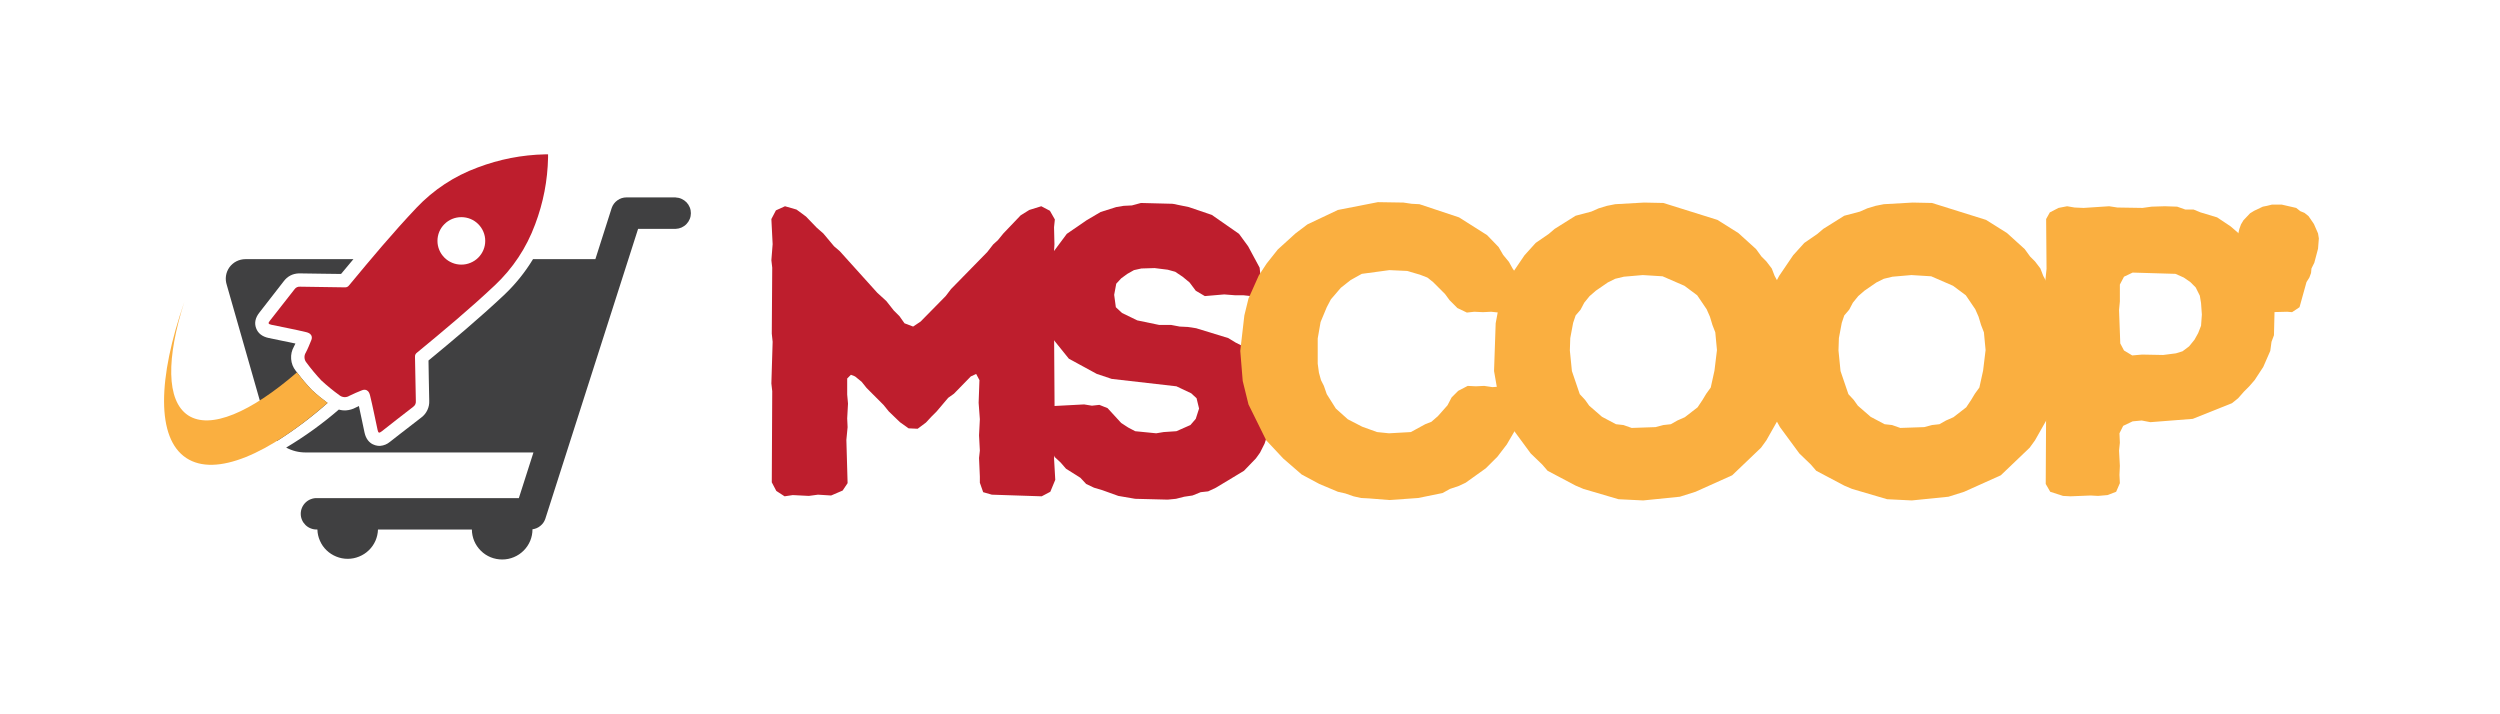 <svg xmlns="http://www.w3.org/2000/svg" xmlns:xlink="http://www.w3.org/1999/xlink" width="350" viewBox="0 0 262.5 75" height="100" preserveAspectRatio="xMidYMid meet"><defs><g></g><clipPath id="ad145e46f4"><path d="M 30 20 L 72.547 20 L 72.547 58.809 L 30 58.809 Z M 30 20 " clip-rule="nonzero"></path></clipPath><clipPath id="abe8ee7dab"><path d="M 28 16.141 L 58 16.141 L 58 46 L 28 46 Z M 28 16.141 " clip-rule="nonzero"></path></clipPath></defs><g clip-path="url(#ad145e46f4)"><path fill="#404041" d="M 70.941 20.727 L 65.789 20.727 C 65.438 20.727 65.117 20.828 64.832 21.031 C 64.547 21.234 64.344 21.504 64.23 21.832 L 62.516 27.207 L 55.969 27.207 C 55.121 28.605 54.102 29.867 52.91 30.992 C 50.289 33.453 47.57 35.727 44.992 37.852 C 45.004 38.477 45.016 39.102 45.023 39.727 C 45.039 40.512 45.055 41.293 45.07 42.078 C 45.086 42.422 45.02 42.746 44.875 43.055 C 44.73 43.367 44.52 43.625 44.246 43.832 C 43.504 44.402 42.762 44.977 42.023 45.551 L 40.953 46.387 C 40.656 46.637 40.316 46.781 39.926 46.816 C 39.711 46.832 38.586 46.816 38.277 45.426 C 38.184 45.008 38.098 44.59 38.012 44.172 C 37.906 43.664 37.793 43.145 37.684 42.633 C 37.57 42.684 37.465 42.738 37.359 42.789 C 37.039 42.965 36.699 43.062 36.336 43.09 C 36.078 43.105 35.828 43.078 35.578 43.004 C 33.852 44.496 32.008 45.824 30.047 46.996 C 30.684 47.336 31.363 47.508 32.086 47.508 L 56.012 47.508 L 54.48 52.301 L 33.297 52.301 C 33.074 52.293 32.855 52.328 32.645 52.41 C 32.434 52.488 32.25 52.605 32.086 52.762 C 31.926 52.918 31.797 53.098 31.711 53.305 C 31.621 53.512 31.578 53.727 31.578 53.949 C 31.578 54.172 31.621 54.387 31.711 54.594 C 31.797 54.801 31.926 54.98 32.086 55.137 C 32.25 55.293 32.434 55.41 32.645 55.488 C 32.855 55.57 33.074 55.605 33.297 55.598 L 33.328 55.598 C 33.336 56.008 33.426 56.402 33.594 56.781 C 33.758 57.16 33.988 57.492 34.285 57.777 C 34.582 58.066 34.926 58.285 35.309 58.441 C 35.691 58.598 36.09 58.676 36.508 58.676 C 36.922 58.676 37.32 58.598 37.703 58.441 C 38.09 58.285 38.43 58.066 38.727 57.777 C 39.023 57.492 39.254 57.16 39.422 56.781 C 39.586 56.402 39.676 56.008 39.688 55.598 L 49.547 55.598 C 49.551 56.016 49.633 56.418 49.793 56.805 C 49.957 57.191 50.188 57.531 50.488 57.828 C 50.785 58.125 51.133 58.352 51.52 58.512 C 51.91 58.668 52.316 58.746 52.738 58.746 C 53.16 58.746 53.566 58.664 53.957 58.5 C 54.344 58.34 54.688 58.109 54.984 57.812 C 55.281 57.516 55.512 57.172 55.672 56.785 C 55.832 56.398 55.91 55.996 55.91 55.574 C 56.215 55.535 56.492 55.418 56.73 55.223 C 56.973 55.031 57.145 54.789 57.25 54.5 L 67 24.031 L 70.941 24.031 C 71.156 24.023 71.363 23.977 71.559 23.891 C 71.754 23.801 71.93 23.684 72.078 23.527 C 72.227 23.375 72.34 23.199 72.422 23 C 72.504 22.801 72.543 22.598 72.543 22.383 C 72.543 22.168 72.504 21.965 72.422 21.766 C 72.34 21.566 72.227 21.391 72.078 21.238 C 71.93 21.086 71.754 20.965 71.559 20.879 C 71.363 20.789 71.156 20.742 70.941 20.734 Z M 70.941 20.727 " fill-opacity="1" fill-rule="nonzero"></path></g><path fill="#404041" d="M 28.02 44.641 C 28.242 45.281 28.598 45.836 29.086 46.305 C 30.965 45.117 32.734 43.785 34.395 42.312 C 33.824 41.895 33.277 41.445 32.758 40.961 L 32.738 40.938 C 32.215 40.395 31.727 39.82 31.273 39.215 L 31.055 38.938 C 30.766 38.57 30.605 38.156 30.57 37.695 C 30.535 37.23 30.633 36.797 30.863 36.391 C 30.918 36.289 30.969 36.176 31.02 36.07 C 30.504 35.957 29.98 35.855 29.473 35.75 C 29.039 35.664 28.629 35.578 28.207 35.488 C 27.531 35.344 27.086 34.996 26.891 34.457 C 26.691 33.918 26.805 33.371 27.227 32.832 L 28.062 31.758 C 28.641 31.016 29.215 30.273 29.793 29.531 C 30.184 29.016 30.703 28.738 31.352 28.707 C 31.414 28.707 31.484 28.707 31.551 28.707 C 32.355 28.723 33.156 28.73 33.961 28.742 L 35.809 28.766 C 36.242 28.254 36.676 27.73 37.109 27.211 L 25.77 27.211 C 25.605 27.211 25.441 27.23 25.281 27.27 C 25.121 27.309 24.969 27.363 24.824 27.438 C 24.676 27.512 24.539 27.605 24.418 27.711 C 24.293 27.816 24.184 27.938 24.086 28.07 C 23.992 28.203 23.914 28.348 23.852 28.5 C 23.789 28.652 23.75 28.809 23.727 28.969 C 23.703 29.133 23.699 29.293 23.715 29.457 C 23.73 29.617 23.766 29.777 23.816 29.934 Z M 28.02 44.641 " fill-opacity="1" fill-rule="nonzero"></path><path fill="#faaf40" d="M 32.758 40.961 L 32.738 40.938 C 32.215 40.395 31.727 39.82 31.273 39.215 L 31.18 39.102 C 26.348 43.285 22.082 45.148 19.742 43.605 C 17.445 42.066 17.469 37.59 19.355 31.707 C 16.559 39.738 16.406 46.012 19.559 48.09 C 22.641 50.121 28.207 47.715 34.395 42.305 C 33.824 41.887 33.277 41.441 32.758 40.961 Z M 32.758 40.961 " fill-opacity="1" fill-rule="nonzero"></path><g clip-path="url(#abe8ee7dab)"><path fill="#be1e2d" d="M 43.664 42.109 C 43.629 40.562 43.609 39.02 43.574 37.473 C 43.562 37.281 43.637 37.133 43.793 37.02 C 46.566 34.738 49.32 32.438 51.941 29.973 C 53.863 28.164 55.277 26.023 56.191 23.555 C 57.047 21.289 57.5 18.949 57.547 16.527 C 57.547 16.43 57.547 16.332 57.547 16.207 C 57.422 16.207 57.332 16.207 57.227 16.207 C 54.793 16.262 52.438 16.723 50.164 17.582 C 47.68 18.5 45.531 19.918 43.715 21.832 C 41.25 24.441 38.949 27.188 36.656 29.957 C 36.543 30.109 36.395 30.184 36.203 30.172 C 34.645 30.145 33.09 30.129 31.535 30.102 C 31.273 30.078 31.07 30.172 30.918 30.383 C 30.059 31.492 29.195 32.566 28.34 33.672 C 28.121 33.941 28.16 34.023 28.5 34.102 C 29.719 34.359 30.945 34.586 32.152 34.875 C 32.973 35.074 32.715 35.664 32.672 35.754 C 32.492 36.188 32.324 36.617 32.105 37.031 C 32.004 37.191 31.961 37.367 31.973 37.555 C 31.984 37.742 32.047 37.91 32.168 38.059 C 32.656 38.719 33.18 39.352 33.742 39.949 C 34.348 40.504 34.98 41.023 35.645 41.504 C 35.793 41.621 35.965 41.688 36.152 41.699 C 36.344 41.707 36.52 41.664 36.68 41.562 C 37.094 41.348 37.531 41.176 37.965 40.996 C 38.059 40.953 38.652 40.695 38.852 41.508 C 39.148 42.707 39.379 43.926 39.645 45.133 C 39.719 45.473 39.805 45.504 40.078 45.293 C 41.176 44.434 42.27 43.57 43.375 42.723 C 43.586 42.574 43.684 42.367 43.664 42.109 Z M 46.668 27.055 C 46.434 26.82 46.25 26.551 46.125 26.246 C 45.996 25.941 45.934 25.625 45.934 25.293 C 45.934 24.961 45.996 24.645 46.121 24.34 C 46.25 24.035 46.43 23.766 46.668 23.531 C 46.902 23.297 47.172 23.117 47.48 22.988 C 47.789 22.863 48.109 22.801 48.441 22.801 C 48.773 22.801 49.094 22.863 49.402 22.988 C 49.711 23.117 49.98 23.297 50.215 23.531 C 50.449 23.766 50.633 24.035 50.758 24.34 C 50.887 24.645 50.949 24.961 50.949 25.293 C 50.949 25.625 50.887 25.941 50.758 26.246 C 50.633 26.551 50.449 26.82 50.215 27.055 C 49.98 27.289 49.707 27.469 49.402 27.594 C 49.094 27.723 48.773 27.785 48.441 27.785 C 48.109 27.785 47.789 27.723 47.48 27.594 C 47.176 27.469 46.902 27.289 46.668 27.055 Z M 46.668 27.055 " fill-opacity="1" fill-rule="nonzero"></path></g><g fill="#be1e2d" fill-opacity="1"><g transform="translate(77.881, 51.984)"><g><path d="M 4.5 0.129 L 5.363 0 L 7.051 0.086 L 8.004 -0.043 L 9.387 0.043 L 10.598 -0.477 L 11.117 -1.254 L 10.988 -5.797 L 11.117 -7.137 L 11.074 -8.047 L 11.16 -9.605 L 11.074 -10.555 L 11.074 -12.242 L 11.465 -12.633 L 11.898 -12.461 L 12.59 -11.898 L 13.109 -11.25 L 14.883 -9.473 L 15.445 -8.781 L 16.613 -7.656 L 17.52 -7.008 L 18.473 -6.965 L 19.34 -7.613 L 19.945 -8.262 L 20.465 -8.781 L 21.676 -10.211 L 22.281 -10.641 L 24.055 -12.461 L 24.617 -12.719 L 24.961 -12.07 L 24.875 -9.691 L 25.004 -7.961 L 24.918 -6.273 L 25.004 -4.672 L 24.918 -3.895 L 25.004 -1.945 L 25.004 -1.297 L 25.352 -0.305 L 26.262 -0.043 L 31.496 0.129 L 32.402 -0.348 L 32.922 -1.602 L 32.793 -3.852 L 32.879 -4.715 L 32.793 -17.695 L 32.879 -18.645 L 32.836 -22.93 L 32.879 -23.75 L 32.793 -25.609 L 32.836 -26.348 L 32.793 -28.121 L 32.879 -28.941 L 32.359 -29.852 L 31.453 -30.328 L 30.195 -29.938 L 29.289 -29.375 L 27.473 -27.473 L 26.91 -26.781 L 26.391 -26.305 L 25.785 -25.523 L 21.977 -21.633 L 21.414 -20.895 L 18.777 -18.215 L 17.996 -17.695 L 17.09 -18.039 L 16.57 -18.777 L 15.965 -19.383 L 15.184 -20.375 L 14.234 -21.242 L 10.297 -25.609 L 9.691 -26.129 L 8.566 -27.473 L 7.875 -28.078 L 6.75 -29.246 L 5.754 -29.98 L 4.543 -30.328 L 3.59 -29.895 L 3.113 -28.984 L 3.246 -26.348 L 3.113 -24.66 L 3.203 -23.879 L 3.156 -16.957 L 3.246 -16.094 L 3.113 -11.723 L 3.203 -10.902 L 3.156 -1.34 L 3.633 -0.434 Z M 4.5 0.129 "></path></g></g></g><g fill="#be1e2d" fill-opacity="1"><g transform="translate(107.558, 51.984)"><g><path d="M 11.637 0.391 L 15.055 0.477 L 15.922 0.391 L 16.785 0.172 L 17.652 0.043 L 18.516 -0.305 L 19.297 -0.391 L 20.117 -0.777 L 23.059 -2.551 L 24.312 -3.852 L 24.746 -4.457 L 25.223 -5.406 L 25.48 -6.188 L 25.742 -6.922 L 26 -9.086 L 25.914 -10.469 L 25.266 -12.98 L 24.789 -13.672 L 23.664 -14.969 L 22.887 -15.66 L 22.195 -16.008 L 21.414 -16.484 L 18.039 -17.52 L 17.176 -17.652 L 16.309 -17.695 L 15.402 -17.867 L 14.148 -17.867 L 11.855 -18.344 L 10.254 -19.121 L 9.605 -19.727 L 9.43 -21.027 L 9.648 -22.195 L 10.168 -22.758 L 10.816 -23.23 L 11.508 -23.621 L 12.285 -23.793 L 13.672 -23.836 L 15.055 -23.664 L 15.836 -23.449 L 16.613 -22.93 L 17.348 -22.324 L 17.996 -21.457 L 18.949 -20.895 L 20.98 -21.07 L 22.148 -20.98 L 23.016 -20.98 L 23.793 -20.895 L 24.617 -21.5 L 24.961 -22.238 L 24.789 -23.059 L 24.703 -23.879 L 23.492 -26.129 L 22.539 -27.43 L 19.684 -29.418 L 17.262 -30.242 L 15.574 -30.586 L 12.242 -30.672 L 11.293 -30.414 L 10.426 -30.371 L 9.648 -30.242 L 8.004 -29.723 L 6.531 -28.855 L 4.457 -27.43 L 2.941 -25.395 L 2.164 -23.016 L 2.035 -20.895 L 2.078 -19.555 L 2.379 -17.824 L 3.07 -16.309 L 4.672 -14.32 L 7.613 -12.719 L 9.172 -12.199 L 15.965 -11.422 L 17.52 -10.688 L 18.082 -10.168 L 18.344 -9.086 L 17.996 -8.004 L 17.434 -7.355 L 15.965 -6.707 L 14.621 -6.617 L 13.844 -6.488 L 11.637 -6.707 L 10.902 -7.094 L 10.168 -7.57 L 8.738 -9.129 L 7.875 -9.473 L 7.094 -9.387 L 6.273 -9.52 L 2.941 -9.344 L 2.164 -9 L 1.816 -8.09 L 1.945 -7.227 L 2.121 -6.359 L 2.379 -5.582 L 3.203 -3.98 L 3.809 -3.418 L 4.371 -2.77 L 5.883 -1.816 L 6.488 -1.168 L 7.312 -0.777 L 8.176 -0.52 L 9.863 0.086 Z M 11.637 0.391 "></path></g></g></g><g fill="#faaf40" fill-opacity="1"><g transform="translate(128.669, 51.984)"><g><path d="M 15.055 0.348 L 17.219 0.52 L 20.246 0.305 L 22.801 -0.215 L 23.578 -0.648 L 24.488 -0.953 L 25.223 -1.297 L 27.34 -2.812 L 28.555 -4.023 L 29.547 -5.32 L 30.457 -6.879 L 31.582 -10.168 L 31.32 -10.945 L 30.457 -11.508 L 28.035 -11.336 L 27.168 -11.465 L 26.305 -11.422 L 25.438 -11.465 L 24.441 -10.945 L 23.75 -10.254 L 23.32 -9.43 L 22.324 -8.305 L 21.633 -7.699 L 20.98 -7.441 L 19.469 -6.617 L 17.176 -6.488 L 15.922 -6.617 L 14.363 -7.18 L 12.848 -7.961 L 11.594 -9.086 L 10.641 -10.598 L 10.34 -11.465 L 10.035 -12.07 L 9.82 -12.848 L 9.691 -13.801 L 9.691 -16.441 L 9.992 -18.172 L 10.641 -19.727 L 11.074 -20.551 L 12.113 -21.762 L 13.152 -22.582 L 14.32 -23.23 L 17.219 -23.621 L 19.078 -23.535 L 20.418 -23.145 L 21.199 -22.844 L 21.805 -22.367 L 23.059 -21.113 L 23.535 -20.465 L 24.355 -19.641 L 25.352 -19.164 L 26.129 -19.25 L 27.039 -19.207 L 27.902 -19.25 L 29.117 -19.121 L 30.414 -19.25 L 31.148 -19.598 L 31.453 -20.465 L 31.191 -21.414 L 30.891 -22.195 L 30.629 -23.102 L 30.152 -23.793 L 29.766 -24.488 L 29.16 -25.223 L 28.684 -26.043 L 27.473 -27.297 L 24.531 -29.16 L 20.375 -30.543 L 19.555 -30.586 L 18.688 -30.715 L 16.008 -30.758 L 11.812 -29.938 L 8.609 -28.422 L 7.355 -27.473 L 5.496 -25.785 L 4.328 -24.312 L 3.504 -23.059 L 2.422 -20.637 L 1.988 -18.863 L 1.559 -15.141 L 1.816 -11.984 L 2.422 -9.52 L 4.281 -5.754 L 6.059 -3.852 L 8.004 -2.164 L 9.863 -1.168 L 11.812 -0.348 L 12.59 -0.172 L 13.453 0.129 L 14.234 0.305 Z M 15.055 0.348 "></path></g></g></g><g fill="#faaf40" fill-opacity="1"><g transform="translate(155.187, 51.984)"><g><path d="M 17.348 0.562 L 21.199 0.172 L 22.844 -0.348 L 26.691 -2.078 L 29.723 -4.977 L 30.285 -5.754 L 31.973 -8.738 L 32.273 -9.562 L 32.402 -10.426 L 32.664 -11.117 L 32.836 -12.07 L 33.051 -15.098 L 32.836 -18.082 L 32.488 -19.684 L 32.145 -20.594 L 31.926 -21.59 L 31.148 -23.016 L 30.848 -23.793 L 30.285 -24.531 L 29.766 -25.051 L 29.203 -25.828 L 27.34 -27.516 L 25.137 -28.898 L 19.469 -30.672 L 17.434 -30.715 L 14.406 -30.543 L 13.543 -30.371 L 12.676 -30.109 L 11.898 -29.766 L 10.254 -29.332 L 8.047 -27.949 L 7.441 -27.43 L 6.059 -26.477 L 4.887 -25.18 L 3.418 -23.016 L 3.027 -22.281 L 2.207 -19.902 L 1.859 -18.039 L 1.688 -13.023 L 2.164 -10.297 L 2.812 -8.824 L 3.07 -7.918 L 3.504 -7.137 L 5.539 -4.371 L 6.75 -3.203 L 7.312 -2.551 L 10.254 -0.996 L 11.074 -0.648 L 14.754 0.434 Z M 16.137 -7.051 L 15.273 -7.355 L 14.492 -7.441 L 13.023 -8.219 L 11.68 -9.387 L 11.25 -9.992 L 10.688 -10.598 L 9.863 -13.023 L 9.648 -15.184 L 9.691 -16.484 L 9.992 -18.082 L 10.254 -18.863 L 10.773 -19.469 L 11.16 -20.203 L 11.723 -20.895 L 12.371 -21.457 L 13.629 -22.324 L 14.406 -22.711 L 15.316 -22.93 L 17.305 -23.102 L 19.383 -22.973 L 21.676 -21.977 L 23.016 -20.98 L 24.012 -19.512 L 24.355 -18.734 L 24.617 -17.867 L 24.918 -17.09 L 25.094 -15.227 L 24.832 -13.066 L 24.441 -11.293 L 23.969 -10.641 L 23.578 -9.992 L 23.059 -9.215 L 21.719 -8.176 L 20.938 -7.832 L 20.246 -7.441 L 19.469 -7.355 L 18.645 -7.137 Z M 16.137 -7.051 "></path></g></g></g><g fill="#faaf40" fill-opacity="1"><g transform="translate(183.393, 51.984)"><g><path d="M 17.348 0.562 L 21.199 0.172 L 22.844 -0.348 L 26.691 -2.078 L 29.723 -4.977 L 30.285 -5.754 L 31.973 -8.738 L 32.273 -9.562 L 32.402 -10.426 L 32.664 -11.117 L 32.836 -12.07 L 33.051 -15.098 L 32.836 -18.082 L 32.488 -19.684 L 32.145 -20.594 L 31.926 -21.59 L 31.148 -23.016 L 30.848 -23.793 L 30.285 -24.531 L 29.766 -25.051 L 29.203 -25.828 L 27.34 -27.516 L 25.137 -28.898 L 19.469 -30.672 L 17.434 -30.715 L 14.406 -30.543 L 13.543 -30.371 L 12.676 -30.109 L 11.898 -29.766 L 10.254 -29.332 L 8.047 -27.949 L 7.441 -27.43 L 6.059 -26.477 L 4.887 -25.18 L 3.418 -23.016 L 3.027 -22.281 L 2.207 -19.902 L 1.859 -18.039 L 1.688 -13.023 L 2.164 -10.297 L 2.812 -8.824 L 3.07 -7.918 L 3.504 -7.137 L 5.539 -4.371 L 6.75 -3.203 L 7.312 -2.551 L 10.254 -0.996 L 11.074 -0.648 L 14.754 0.434 Z M 16.137 -7.051 L 15.273 -7.355 L 14.492 -7.441 L 13.023 -8.219 L 11.68 -9.387 L 11.25 -9.992 L 10.688 -10.598 L 9.863 -13.023 L 9.648 -15.184 L 9.691 -16.484 L 9.992 -18.082 L 10.254 -18.863 L 10.773 -19.469 L 11.16 -20.203 L 11.723 -20.895 L 12.371 -21.457 L 13.629 -22.324 L 14.406 -22.711 L 15.316 -22.93 L 17.305 -23.102 L 19.383 -22.973 L 21.676 -21.977 L 23.016 -20.98 L 24.012 -19.512 L 24.355 -18.734 L 24.617 -17.867 L 24.918 -17.09 L 25.094 -15.227 L 24.832 -13.066 L 24.441 -11.293 L 23.969 -10.641 L 23.578 -9.992 L 23.059 -9.215 L 21.719 -8.176 L 20.938 -7.832 L 20.246 -7.441 L 19.469 -7.355 L 18.645 -7.137 Z M 16.137 -7.051 "></path></g></g></g><g fill="#faaf40" fill-opacity="1"><g transform="translate(211.598, 51.984)"><g><path d="M 5.797 0.129 L 7.918 0.043 L 8.695 0.086 L 9.691 0 L 10.598 -0.348 L 10.988 -1.254 L 10.945 -2.121 L 10.988 -3.07 L 10.902 -4.672 L 10.988 -5.496 L 10.945 -6.488 L 11.336 -7.27 L 12.328 -7.742 L 13.281 -7.832 L 14.191 -7.656 L 18.645 -8.004 L 22.758 -9.648 L 23.406 -10.168 L 24.012 -10.859 L 24.574 -11.422 L 25.137 -12.07 L 26.043 -13.453 L 26.781 -15.141 L 26.91 -16.094 L 27.168 -16.785 L 27.254 -20.332 L 27.082 -21.07 L 26.953 -22.02 L 26.434 -23.621 L 25.609 -25.094 L 24.574 -26.52 L 22.625 -28.207 L 21.199 -29.16 L 19.469 -29.68 L 18.734 -29.98 L 17.867 -29.98 L 17.004 -30.285 L 15.703 -30.328 L 14.32 -30.285 L 13.367 -30.152 L 10.73 -30.195 L 9.863 -30.328 L 7.18 -30.152 L 6.23 -30.195 L 5.449 -30.328 L 4.543 -30.152 L 3.633 -29.68 L 3.246 -28.984 L 3.289 -23.75 L 3.113 -22.02 L 3.203 -21.199 L 3.156 -9.992 L 3.246 -9.172 L 3.203 -1.168 L 3.676 -0.348 L 5.02 0.086 Z M 12.285 -14.664 L 11.422 -15.184 L 11.031 -15.922 L 10.902 -19.426 L 10.988 -20.332 L 10.988 -22.105 L 11.422 -22.93 L 12.328 -23.363 L 16.828 -23.23 L 17.695 -22.844 L 18.387 -22.367 L 18.949 -21.805 L 19.383 -20.938 L 19.512 -20.16 L 19.598 -18.949 L 19.512 -17.781 L 19.207 -17.004 L 18.82 -16.309 L 18.258 -15.617 L 17.566 -15.098 L 16.871 -14.883 L 15.531 -14.711 L 13.324 -14.754 Z M 12.285 -14.664 "></path></g></g></g><g fill="#faaf40" fill-opacity="1"><g transform="translate(233.574, 51.984)"><g><path d="M 3.504 -19.77 L 3.852 -19.297 L 4.371 -19.297 L 4.887 -19.207 L 6.574 -19.25 L 7.094 -19.207 L 7.875 -19.727 L 8.609 -22.367 L 8.91 -22.844 L 9.086 -23.32 L 9.129 -23.793 L 9.43 -24.398 L 9.82 -25.871 L 9.906 -26.953 L 9.82 -27.473 L 9.387 -28.465 L 8.824 -29.289 L 8.395 -29.633 L 7.961 -29.809 L 7.527 -30.152 L 6.012 -30.5 L 4.977 -30.5 L 4.457 -30.371 L 4.023 -30.285 L 3.113 -29.852 L 2.684 -29.59 L 1.988 -28.855 L 1.73 -28.422 L 1.559 -27.949 L 1.34 -26.996 L 1.254 -25.914 L 1.473 -25.395 L 1.559 -24.961 L 2.121 -24.012 L 2.422 -23.621 L 2.898 -23.273 L 3.418 -23.016 L 3.852 -22.844 L 4.195 -22.238 L 3.98 -21.676 L 3.809 -20.68 L 3.547 -20.289 Z M 3.504 -19.77 "></path></g></g></g></svg>